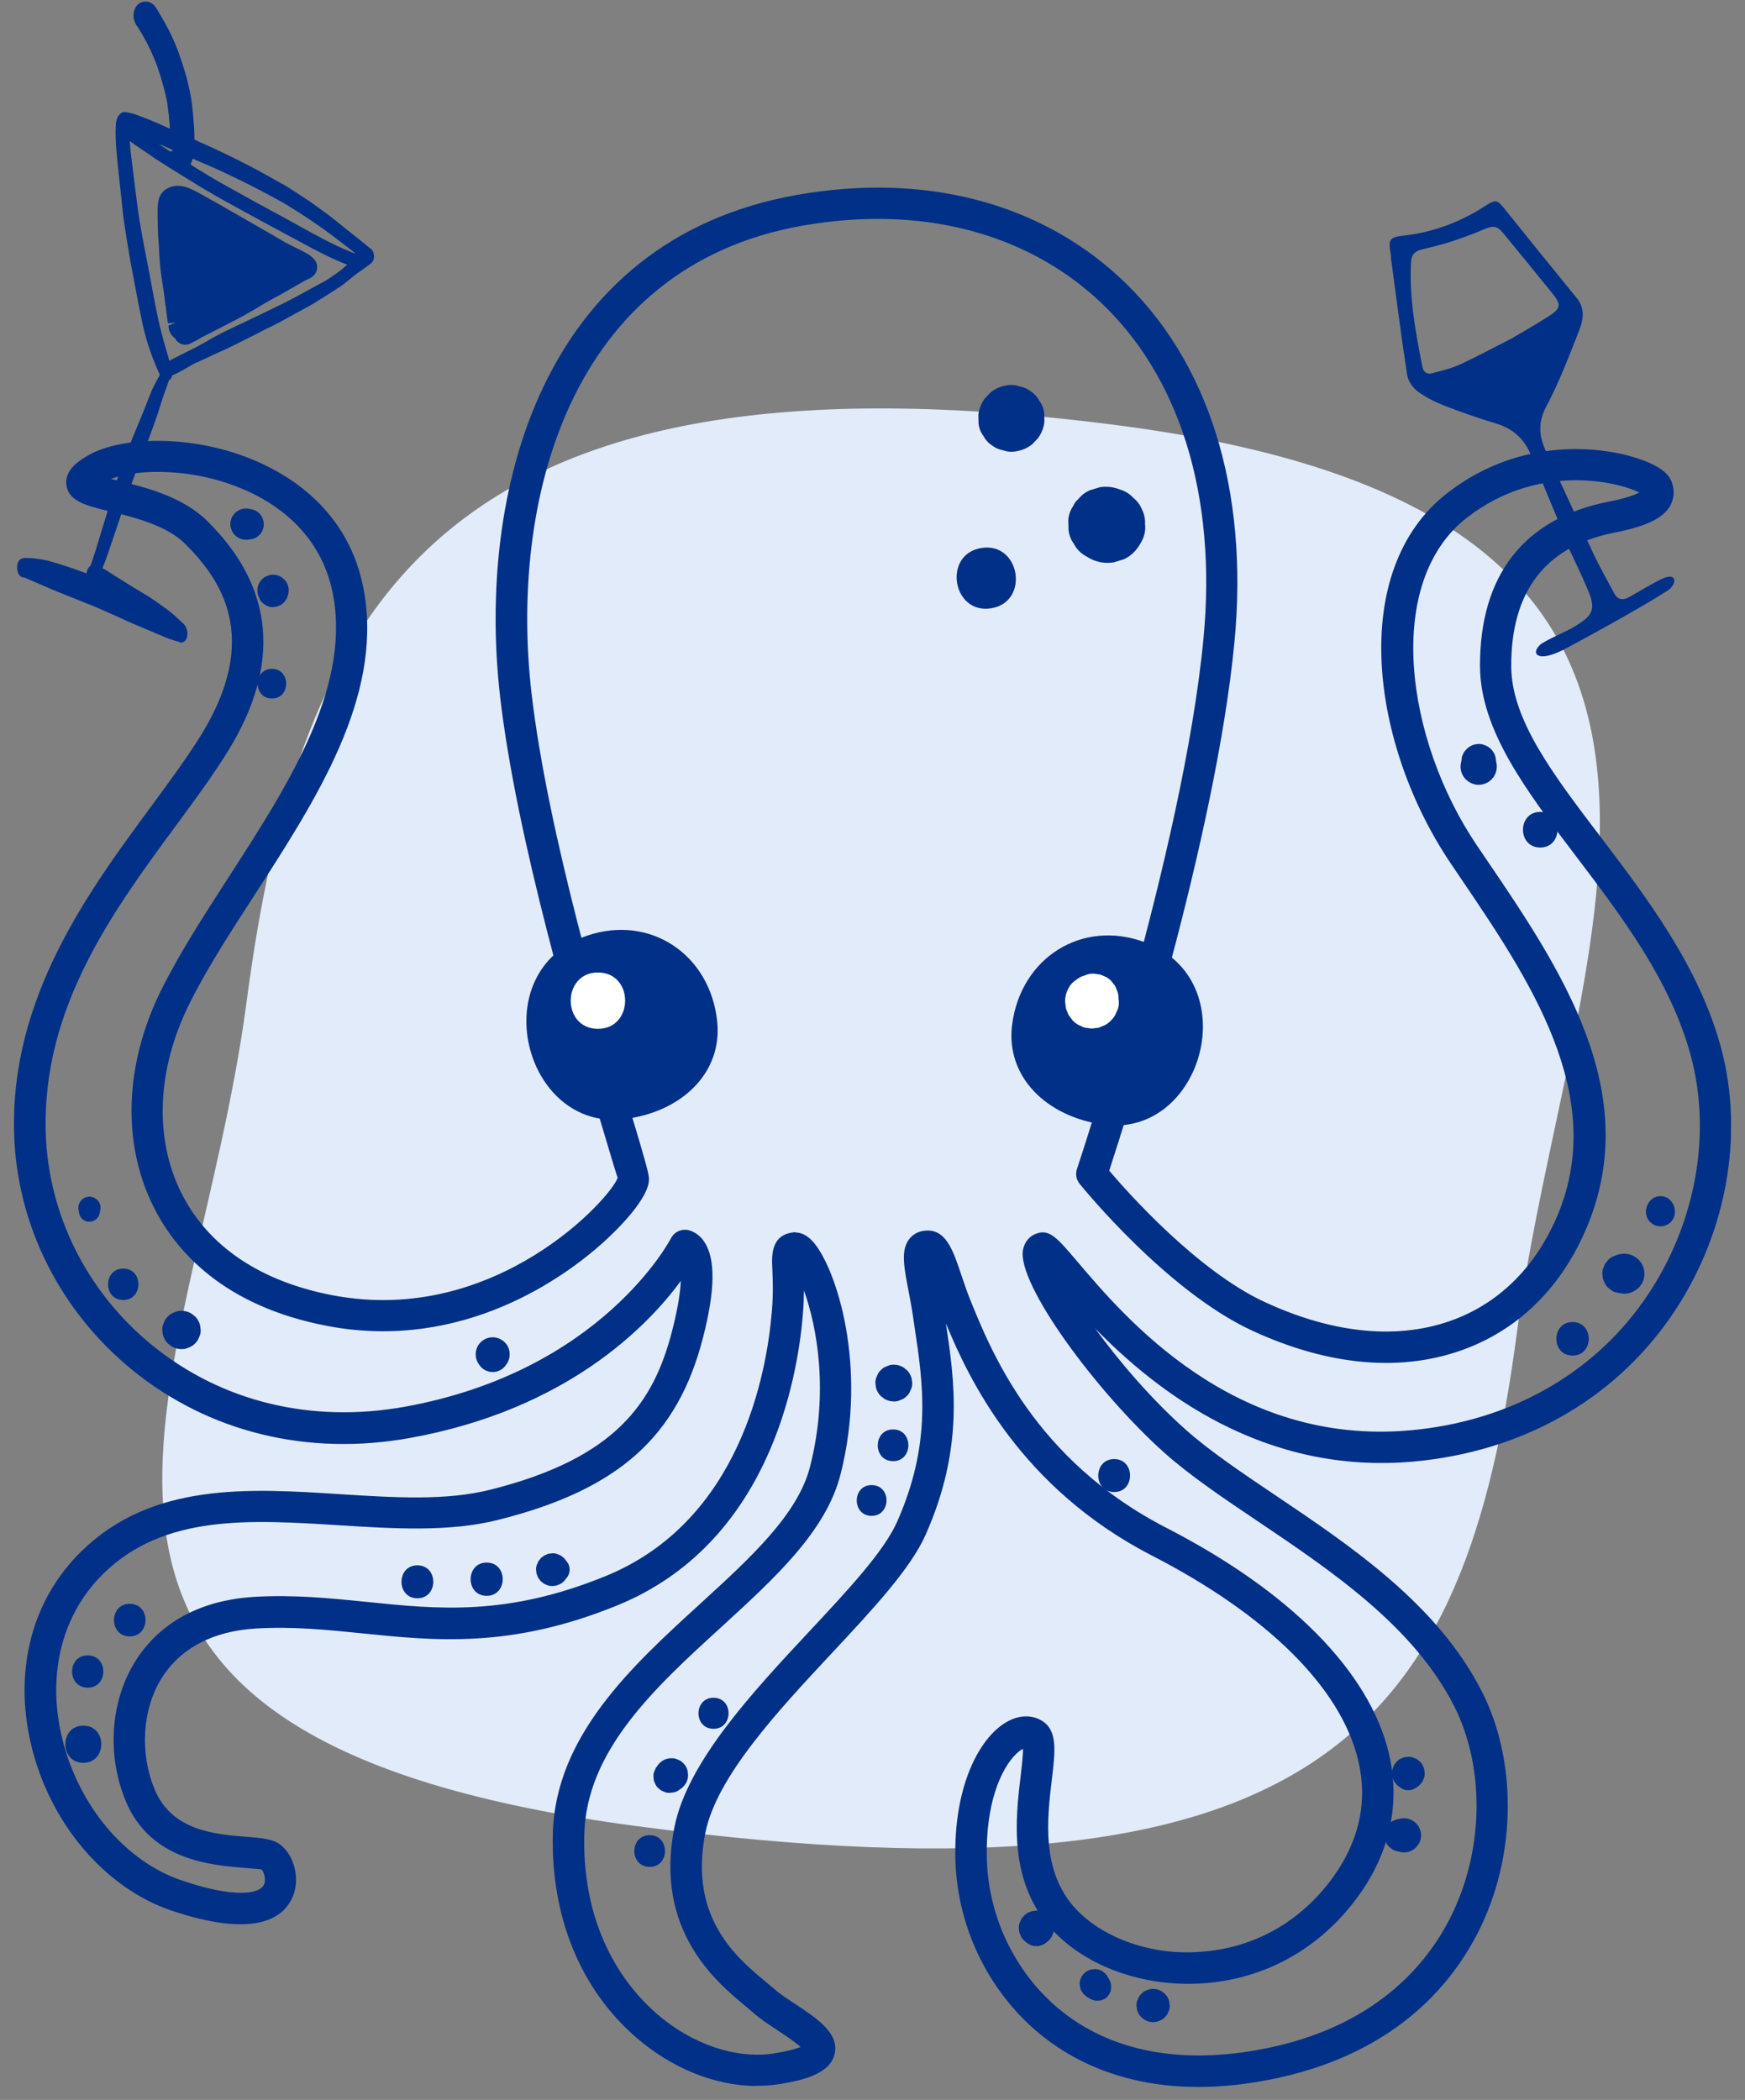 <?xml version="1.0" encoding="UTF-8"?> <svg xmlns="http://www.w3.org/2000/svg" width="507" height="610" viewBox="0 0 507 610" fill="none"><rect x="0" y="0" width="507" height="610" fill="#808080" stroke="none"/><path d="M185.241 530.499C-14.111 504.151 56.502 405.607 71.64 291.064C86.779 176.52 126.797 97.379 326.149 123.727C525.5 150.074 455.921 272.201 440.782 386.745C425.643 501.289 384.592 556.846 185.241 530.499Z" fill="#E2EBF9"></path><g clip-path="url(#clip0_1325_2140)"><path d="M90.492 74.519C89.639 73.844 88.619 73.305 87.294 72.651L85.528 71.771C84.673 71.345 83.762 70.891 82.99 70.493L81.749 69.758C80.977 69.305 80.178 68.824 79.406 68.399C79.351 68.343 79.296 68.314 79.24 68.286L66.75 61.123C65.758 60.529 64.71 59.934 63.663 59.339C63.635 59.311 63.58 59.283 63.525 59.255L59.636 57.101C58.396 56.366 56.879 55.544 55.36 54.86C54.67 54.547 54.09 54.346 53.508 54.201C53.481 54.201 53.149 54.114 53.093 54.113C52.567 53.996 52.012 53.99 51.319 53.982C50.902 53.977 50.513 54.084 50.123 54.162C49.289 54.319 48.702 54.701 48.255 54.974C45.907 56.418 45.849 59.109 45.804 60.579C45.786 62.189 45.766 63.937 45.852 66.13C45.889 67.74 45.982 69.379 46.13 70.99L46.178 71.656C46.198 72.295 46.247 72.906 46.268 73.461C46.337 74.711 46.406 75.988 46.53 77.294C46.679 78.822 46.911 80.379 47.144 81.88L47.272 82.797C47.506 84.215 47.739 85.689 47.889 87.161L48.068 88.496C48.068 88.496 48.144 89.079 48.172 89.107L48.501 91.858C48.526 92.108 48.551 92.386 48.578 92.442C48.628 92.942 48.706 93.387 48.811 93.915L51.089 93.692L48.942 94.583L49.044 95.334C49.223 96.723 49.908 97.452 50.54 98.042C50.677 98.155 50.815 98.295 50.952 98.38C51.034 98.547 51.115 98.715 51.224 98.883C51.552 99.331 52.461 99.924 52.987 100.041C53.236 100.099 53.486 100.129 53.735 100.132C54.207 100.138 54.68 100.06 55.07 99.898C55.182 99.844 55.489 99.68 55.6 99.626L56.94 98.948C57.527 98.621 58.141 98.323 58.532 98.05C58.616 97.996 58.755 97.942 58.867 97.86C59.677 97.425 60.487 97.018 61.296 96.611L66.293 94.059C67.772 93.326 69.224 92.538 70.62 91.777L71.402 91.342C72.798 90.581 74.195 89.736 75.732 88.81L76.263 88.483C77.409 87.802 78.582 87.15 79.754 86.525L80.369 86.199C81.737 85.465 83.134 84.648 84.447 83.886L87.547 82.118C88.106 81.791 88.693 81.437 89.585 81.058C90.394 80.735 90.898 80.269 91.292 79.857C92.331 78.731 92.463 76.901 91.507 75.613C91.205 75.249 90.849 74.829 90.436 74.546L90.492 74.519Z" fill="#003087"></path><path d="M107.584 72.189C107.117 71.796 106.677 71.43 106.21 71.036C104.367 69.572 102.524 68.08 100.682 66.616C98.592 64.955 96.53 63.239 94.355 61.66C93.282 60.871 92.209 60.081 91.135 59.32C90.034 58.53 88.904 57.796 87.775 57.062C86.646 56.3 85.516 55.565 84.359 54.83C83.23 54.096 82.044 53.444 80.858 52.792C78.404 51.405 75.95 50.017 73.467 48.712C68.915 46.329 64.278 44.056 59.585 41.95C58.563 41.494 57.514 41.038 56.492 40.554L56.459 38.611C56.397 36.724 56.224 34.835 56.052 32.918C55.854 30.779 55.601 28.667 55.153 26.552C54.758 24.661 54.308 22.769 53.746 20.903C53.131 18.925 52.514 16.976 51.815 15.053C51.114 13.213 50.33 11.373 49.463 9.587C48.622 7.857 47.67 6.181 46.717 4.561C46.472 4.141 46.227 3.722 46.009 3.331L45.546 2.605C45.437 2.409 45.027 1.822 44.891 1.654C44.342 1.092 43.736 0.725 42.989 0.522C41.411 0.143 39.764 1.04 39.163 2.643C38.877 3.306 38.729 4.137 38.804 4.887C38.877 5.803 39.2 6.695 39.773 7.534L40.292 8.289C41.354 10.05 42.389 11.782 43.283 13.652C44.205 15.549 45.016 17.473 45.716 19.369C47.14 23.52 48.072 26.971 48.619 30.058C48.928 32.199 49.153 34.338 49.323 36.505C49.32 36.81 49.344 37.115 49.368 37.393C49.065 37.251 48.761 37.109 48.457 36.994C47.297 36.481 46.138 35.913 44.978 35.428C43.735 34.915 42.492 34.429 41.249 33.943C40.199 33.542 39.121 33.142 38.014 32.851L37.848 32.849C37.35 32.677 36.879 32.617 36.352 32.555C35.271 32.459 34.484 33.366 34.085 34.25C33.573 35.41 33.641 36.687 33.6 37.907C33.603 37.575 33.607 37.269 33.611 36.936C33.449 41.375 34.037 45.794 34.459 50.211C34.707 52.823 35.066 55.435 35.313 58.075C35.56 60.742 35.863 63.409 36.277 66.05C36.743 69.025 37.208 72 37.73 74.975C38.172 77.589 38.725 80.204 39.194 82.818C39.691 85.515 40.188 88.213 40.767 90.911C41.031 92.108 41.212 93.303 41.504 94.5C41.794 95.807 42.14 97.115 42.514 98.424C43.234 100.958 44.122 103.438 45.121 105.863C45.418 106.56 45.688 107.257 46.013 107.927C46.148 108.234 46.312 108.541 46.447 108.876C46.106 109.51 45.766 110.117 45.426 110.751C45.029 111.496 44.632 112.213 44.291 112.986C43.977 113.732 43.663 114.45 43.377 115.196C42.577 117.268 41.776 119.34 40.92 121.384C40.093 123.373 39.238 125.361 38.438 127.378C36.724 131.688 35.093 136.026 33.655 140.422C33.31 141.445 33.021 142.497 32.704 143.547C32.414 144.571 32.07 145.594 31.78 146.645C31.463 147.696 31.173 148.775 30.856 149.826C30.51 150.96 30.165 152.066 29.819 153.2C29.213 155.247 28.607 157.266 27.973 159.312C27.454 160.999 26.852 162.685 26.278 164.371C26.11 164.48 25.942 164.645 25.802 164.81C25.436 165.25 25.178 165.968 25.144 166.523L25.143 166.579C24.701 166.407 24.286 166.264 23.844 166.092C21.772 165.319 19.699 164.602 17.569 163.939C15.606 163.334 13.615 162.701 11.564 162.428C10.4 162.276 9.237 162.096 8.044 162.083C7.655 162.078 7.239 162.073 6.878 162.125C6.572 162.177 6.266 162.257 6.014 162.42C5.566 162.776 5.397 162.968 5.169 163.521C4.969 163.99 4.878 164.683 4.956 165.183C5.057 166.017 5.297 166.936 6.012 167.443C6.287 167.668 6.592 167.755 6.925 167.759C6.98 167.76 7.063 167.761 7.119 167.761C7.451 167.876 7.754 168.074 8.085 168.188L9.383 168.758C10.405 169.186 11.399 169.641 12.421 170.069C14.354 170.896 16.26 171.723 18.221 172.494C20.238 173.266 22.254 174.122 24.271 174.922C25.294 175.322 26.343 175.722 27.365 176.15C28.332 176.55 29.271 176.977 30.21 177.376C32.226 178.259 34.241 179.17 36.256 180.109C38.272 181.048 40.316 181.876 42.36 182.731C44.321 183.559 46.281 184.413 48.242 185.213C49.071 185.555 49.901 185.842 50.758 186.102C51.09 186.216 51.422 186.303 51.754 186.363C52.085 186.561 52.444 186.731 52.833 186.625C53.028 186.627 53.223 186.546 53.418 186.437C53.782 186.192 54.063 185.834 54.207 185.419C54.434 185.006 54.47 184.201 54.447 183.785C54.451 183.479 54.371 183.201 54.291 182.923C54.158 182.422 53.941 181.947 53.612 181.555C53.339 181.191 52.954 180.882 52.625 180.545C51.938 179.899 51.252 179.28 50.565 178.662C49.191 177.453 47.704 176.409 46.218 175.366C45.419 174.802 44.649 174.238 43.822 173.701C42.996 173.164 42.114 172.655 41.287 172.146C40.488 171.637 39.66 171.184 38.834 170.675C37.979 170.166 37.153 169.629 36.326 169.12C34.672 168.102 33.019 167.057 31.394 165.984C30.871 165.645 30.319 165.333 29.767 165.077C29.996 164.497 30.224 163.889 30.453 163.309C31.025 161.817 31.542 160.268 32.059 158.748C33.466 154.574 34.929 150.4 36.254 146.196C36.944 144.012 37.746 141.856 38.52 139.701C39.294 137.545 40.095 135.389 40.952 133.262C42.581 129.118 44.21 124.946 45.645 120.744C46.335 118.671 46.914 116.568 47.659 114.523C48.032 113.473 48.432 112.395 48.805 111.345C48.891 111.068 48.978 110.791 49.064 110.515C49.456 110.27 49.765 109.885 49.937 109.443C49.994 109.304 50.023 109.166 50.08 109.028C50.415 108.893 50.749 108.758 51.084 108.595C52.396 107.944 53.681 107.209 54.938 106.474C55.469 106.175 55.972 105.876 56.502 105.576C57.646 105.062 58.789 104.576 59.933 104.034C61.133 103.465 62.305 102.895 63.504 102.381C64.731 101.84 65.931 101.271 67.131 100.702C68.303 100.16 69.448 99.507 70.62 98.938C71.82 98.369 72.992 97.772 74.192 97.175C75.308 96.632 76.37 96.006 77.487 95.464C78.63 94.922 79.774 94.38 80.891 93.782C81.98 93.212 83.07 92.586 84.159 91.987C86.393 90.764 88.626 89.596 90.833 88.317C91.895 87.691 92.929 87.036 93.963 86.382C95.025 85.728 96.088 85.046 97.15 84.365C98.129 83.71 99.162 83.083 100.087 82.344C101.067 81.579 101.992 80.757 102.972 80.018C104.427 78.897 105.965 77.916 107.421 76.794C107.869 76.439 108.289 76.083 108.49 75.502C108.92 74.286 108.602 72.95 107.613 72.106L107.584 72.189ZM62.144 48.75C66.893 50.885 71.557 53.186 76.164 55.57C77.653 56.392 79.171 57.186 80.66 58.008C81.653 58.546 82.618 59.112 83.582 59.678C85.87 61.092 88.157 62.533 90.36 64.029C92.508 65.469 94.628 66.964 96.691 68.541C98.755 70.119 100.874 71.669 102.909 73.33C103.046 73.442 103.184 73.555 103.294 73.639C103.211 73.638 103.1 73.609 103.017 73.581C102.409 73.379 101.829 73.151 101.249 72.894C100.006 72.381 98.79 71.867 97.576 71.271C95.175 70.106 92.83 68.858 90.486 67.61C86.818 65.57 83.123 63.503 79.399 61.518L79.592 61.631C77.827 60.639 76.061 59.704 74.269 58.74C74.379 58.796 74.517 58.881 74.627 58.938C72.504 57.776 70.38 56.559 68.257 55.397C66.381 54.376 64.534 53.328 62.714 52.281C60.867 51.205 59.048 50.075 57.229 48.972C56.596 48.576 55.989 48.18 55.356 47.785C55.498 47.509 55.64 47.177 55.755 46.818C55.841 46.569 55.9 46.32 55.985 46.099C58.029 46.983 60.073 47.838 62.116 48.75L62.144 48.75ZM49.523 43.278L49.523 43.334L49.8 43.392L49.883 43.393C49.964 43.588 50.073 43.756 50.21 43.897L49.405 43.971C48.303 43.264 47.228 42.558 46.154 41.852C46.624 42.052 47.121 42.224 47.591 42.424C48.254 42.709 48.889 42.993 49.551 43.278L49.523 43.278ZM99.917 77.764C98.236 79.132 96.446 80.361 94.629 81.533C94.238 81.723 93.875 81.913 93.484 82.131C91.306 83.299 89.156 84.524 86.978 85.692C84.66 86.915 82.371 88.165 79.999 89.248C78.799 89.817 77.627 90.442 76.427 90.984C75.339 91.499 74.251 92.041 73.162 92.556C70.763 93.695 68.336 94.832 65.936 95.999C64.736 96.568 63.564 97.165 62.391 97.817C61.301 98.416 60.212 99.069 59.122 99.695C57.028 100.865 54.823 101.922 52.674 103.008C51.586 103.55 50.525 104.121 49.436 104.664C49.352 104.718 49.241 104.745 49.157 104.799L49.158 104.716C48.947 103.77 48.652 102.851 48.385 101.932C47.689 99.648 47.078 97.31 46.493 95C45.856 92.495 45.44 89.965 44.914 87.462C44.624 86.126 44.417 84.792 44.155 83.457C43.892 82.15 43.657 80.815 43.423 79.48C42.926 76.838 42.373 74.195 41.876 71.553C41.404 69.078 40.961 66.575 40.545 64.101C40.209 61.96 39.928 59.82 39.647 57.652C39.368 55.346 39.033 53.066 38.782 50.76C38.655 49.704 38.528 48.648 38.402 47.592C38.275 46.536 38.121 45.452 37.994 44.396C37.868 43.284 37.797 42.146 37.7 41.007C38.25 41.402 38.828 41.797 39.407 42.192C40.315 42.813 41.252 43.434 42.161 44.055C43.124 44.732 44.115 45.409 45.107 46.086C46.043 46.708 46.98 47.273 47.917 47.867C48.826 48.46 49.708 49.025 50.645 49.59C52.657 50.807 54.613 52.078 56.625 53.294C60.538 55.697 64.509 57.963 68.564 60.146C71.101 61.562 73.665 62.979 76.231 64.34C77.83 65.219 79.43 66.097 81.058 66.948C82.602 67.798 84.174 68.649 85.747 69.471C88.946 71.228 92.146 72.93 95.43 74.521C97.058 75.317 98.743 76.03 100.4 76.715C100.566 76.772 100.732 76.829 100.898 76.914C100.562 77.188 100.198 77.462 99.834 77.763L99.917 77.764Z" fill="#003087"></path><path d="M219.513 605.959C207.637 605.824 195.068 600.769 184.736 591.771C168.632 577.768 160.074 556.802 160.624 532.803C161.252 504.392 183.603 483.972 203.344 465.963C217.983 452.587 231.808 439.978 235.352 426.06C240.87 404.449 237.396 385.371 233.575 374.866C233.553 376.836 233.499 379.111 233.275 381.689C231.694 401.181 223.191 448.511 179.251 466.383C148.499 478.91 126.49 476.634 105.285 474.478C94.862 473.416 85.022 472.416 74.191 473.07C61.777 473.844 52.368 478.844 46.97 487.469C41.345 496.479 40.535 509.125 44.883 519.692C49.851 531.821 62.383 532.823 71.533 533.566C75.858 533.892 78.991 534.15 81.194 535.674C85.27 538.467 87.627 545.904 84.731 551.671C81.805 557.577 73.336 562.892 49.892 555.021C30.236 548.387 14.164 529.25 8.903 506.24C4.012 484.843 9.377 464.59 23.633 450.654C44.12 430.601 72.018 432.306 99.084 434.057C114.78 435.04 129.616 435.986 142.558 432.719C178.85 423.586 189.938 407.588 195.341 386.364C197.026 379.778 197.66 375.234 197.807 372.1C188.28 385.063 164.829 409.495 119.084 417.716C89.385 423.068 60.714 416.054 38.468 397.984C17.378 380.816 4.842 355.725 4.09 329.158C3.011 289.794 25.589 259.135 43.741 234.504C49.153 227.128 54.283 220.193 58.354 213.635C75.995 185.14 64.143 168.188 53.687 157.884C48.281 152.55 38.843 150.25 31.953 148.562C25.006 146.874 19.997 145.651 19.301 140.953C18.632 136.367 23.353 133.618 25.616 132.283C35.366 126.594 57.547 125.931 76.4 134.831C87.911 140.263 102.411 151.223 105.888 172.52C110.843 202.881 92.029 232.028 73.809 260.211C66.634 271.286 59.882 281.754 54.911 291.827C45.566 310.731 44.757 330.647 52.68 346.528C60.413 362.018 75.698 372.321 96.882 376.308C144.126 385.171 177.714 347.783 179.471 342.086C179.226 341.667 177.061 334.4 174.762 326.686C166.77 299.871 150.143 244.04 145.315 202.468C138.494 143.391 156.954 69.754 231.588 56.616C268.294 50.123 301.61 58.689 325.31 80.605C351.07 104.431 362.936 142.058 358.656 186.578C353.208 243.407 327.193 325.006 322.276 340.075C327.945 346.744 348.004 369.201 367.383 378.191C387.701 387.608 406.858 389.352 422.885 383.152C436.153 378.002 446.429 367.573 452.562 352.962C467.167 318.078 444.24 284.321 424.015 254.536L421.531 250.845C398.332 216.557 391.391 165.638 420.675 143.103C442.793 126.066 466.302 130.579 472.998 132.32C477.868 133.624 484.002 135.942 485.543 139.595C486.867 142.746 486.145 145.208 485.35 146.753C483.365 150.476 478.482 152.863 469.053 154.726C449.055 158.662 438.999 171.729 439.083 193.571C439.129 209.057 451.16 224.845 465.05 243.125C478.448 260.733 493.623 280.72 499.989 304.187C506.993 330.048 501.498 359.402 485.332 382.668C468.545 406.816 442.095 421.695 410.759 424.558C367.116 428.502 336.116 404.255 318.148 385.846C325.088 395.388 334.454 406.373 344.51 415.312C351.488 421.525 360.769 427.763 370.574 434.369C392.717 449.273 417.834 466.154 430.644 491.554C440.631 511.344 440.551 537.956 430.4 559.348C422.893 575.22 406.619 595.765 371.814 603.501C337.455 611.103 315.669 601.419 303.455 591.9C287.858 579.762 278.197 560.559 277.593 540.488C276.948 519.056 284.492 504.878 292.314 500.305C295.89 498.181 299.638 498.029 302.643 499.812C307.329 502.612 306.595 508.598 305.613 516.885C304.264 528.137 302.395 543.601 312.567 554.512C320.463 562.982 334.558 568.083 348.585 566.993C364.193 566.005 377.934 558.308 387.323 545.288C394.993 534.608 397.454 523.174 394.593 511.264C389.531 490.226 368.264 469.143 334.659 451.86C296.474 432.194 281.568 400.776 274.816 384.409C277.398 401.395 280.121 420.658 268.928 445.84C264.514 455.78 253.473 467.588 241.786 480.11C225.997 497.025 208.074 516.22 204.89 532.612C200.116 557.09 214.054 568.683 222.384 575.604L225.023 577.827C226.534 579.176 228.71 580.588 230.914 582.056C237.524 586.433 243.777 590.556 242.515 596.563C241.285 602.266 233.742 604.234 226.513 605.401C224.233 605.763 221.9 605.931 219.57 605.905L219.513 605.959ZM231.13 358.02C232.989 358.042 234.727 358.977 236.343 360.855C242.89 368.367 252.253 396.752 244.207 428.297C239.995 444.845 225.188 458.358 209.512 472.694C190.247 490.291 170.308 508.491 169.752 533.018C169.093 561.705 182.618 577.844 190.752 584.93C201.112 593.928 214.051 598.238 225.005 596.475C229.092 595.8 231.376 595.133 232.602 594.619C230.982 593.13 227.897 591.097 225.859 589.741C223.242 588.019 220.68 586.325 218.922 584.723L216.531 582.698C207.954 575.551 190.111 560.751 195.918 530.928C199.63 511.961 218.481 491.75 235.113 473.928C246.266 462.011 256.773 450.725 260.589 442.193C270.841 419.165 268.207 401.901 265.677 385.194L265.291 382.553C264.905 379.856 264.407 377.298 263.962 374.961C262.626 367.981 261.735 363.364 264.019 360.143C265.007 358.739 266.516 357.812 268.267 357.555C274.967 356.521 276.996 363.537 279.466 370.836C280.192 372.954 280.943 375.238 281.834 377.413C287.961 392.579 300.645 424.138 338.858 443.804C374.863 462.308 397.827 485.547 403.497 509.201C406.94 523.615 403.919 537.956 394.727 550.673C383.73 565.95 367.559 575.007 349.175 576.158C332.29 577.215 315.734 571.31 305.891 560.763C292.84 546.739 295.078 528.143 296.55 515.838C296.857 513.261 297.256 509.907 297.222 507.992C296.747 508.236 296.104 508.673 295.29 509.441C290.829 513.719 286.244 524.074 286.726 540.203C287.25 557.582 295.581 574.216 309.06 584.693C324.382 596.606 345.379 599.981 369.862 594.598C401.078 587.655 415.549 569.475 422.175 555.425C431.16 536.49 431.288 513.013 422.522 495.652C410.77 472.402 386.699 456.226 365.492 441.943C355.412 435.168 345.911 428.76 338.465 422.154C318.849 404.697 295.317 372.904 297.233 363.018C297.675 360.775 299.082 359.071 301.116 358.345C304.934 356.973 307.097 359.523 312.875 366.304C326.568 382.445 358.247 420.214 409.946 415.474C438.533 412.829 462.636 399.339 477.87 377.449C492.513 356.358 497.505 329.857 491.22 306.557C485.307 284.816 471.335 266.424 457.828 248.621C443.555 229.837 430.075 212.117 430.008 193.578C429.893 167.102 442.82 150.543 467.351 145.743C472.497 144.719 475.061 143.722 476.317 143.07C469.915 139.889 446.972 134.355 426.31 150.299C402.065 169.006 408.205 214.727 429.166 245.686L431.677 249.378C453.213 281.065 477.586 317.003 461.07 356.445C453.967 373.403 441.951 385.561 426.286 391.627C407.888 398.772 386.235 396.944 363.626 386.446C338.947 374.954 314.725 345.151 313.685 343.89C312.7 342.686 312.413 341.045 312.902 339.58C313.217 338.668 343.758 247.129 349.647 185.671C353.644 144.062 342.802 109.11 319.185 87.251C297.599 67.302 266.993 59.6 233.207 65.543C164.857 77.559 148.064 146.22 154.43 201.351C159.156 242.144 175.622 297.446 183.535 324.011C187.144 336.068 188.372 340.356 188.546 342.134C189.005 348.078 178.373 358.114 175.121 361.047C164.27 370.775 134.688 392.64 95.255 385.198C64.821 379.468 50.881 363.186 44.586 350.515C35.388 332.067 36.176 309.153 46.799 287.683C52.026 277.142 58.919 266.452 66.207 255.157C83.495 228.407 101.348 200.775 96.964 173.89C94.109 156.485 82.14 147.468 72.589 142.975C57.214 135.723 40.115 136.084 32.254 139.13C32.918 139.304 33.583 139.451 34.191 139.596C42.106 141.518 52.927 144.194 60.172 151.298C79.74 170.586 81.759 193.143 66.154 218.33C61.913 225.192 56.671 232.292 51.146 239.806C32.909 264.547 12.276 292.591 13.28 328.818C13.951 352.748 25.239 375.355 44.294 390.835C64.45 407.216 90.437 413.506 117.55 408.652C174.808 398.341 194.724 360.104 194.923 359.746C195.803 357.98 197.729 356.975 199.696 357.274C200.361 357.393 202.797 357.948 204.652 360.772C207.926 365.721 207.794 374.822 204.252 388.575C196.848 417.407 179.634 432.725 144.817 441.487C130.54 445.099 114.289 444.054 98.565 443.07C72.359 441.44 47.705 439.883 30.081 457.083C18.154 468.742 13.686 485.897 17.863 504.122C22.437 524.127 36.208 540.685 52.906 546.286C67.889 551.369 75.035 550.201 76.561 547.721C77.523 546.15 76.608 543.642 76.004 543.052C75.644 542.965 72.872 542.739 70.875 542.578C61.338 541.803 43.62 540.408 36.491 523.093C30.982 509.71 32.074 494.182 39.31 482.58C44.201 474.727 54.162 465.127 73.713 463.879C85.293 463.178 95.993 464.271 106.277 465.303C127.399 467.486 147.274 469.516 175.907 457.853C215.163 441.871 222.814 398.693 224.266 380.837C224.716 375.431 224.51 371.599 224.403 368.795C224.199 364.796 223.907 358.743 230.52 357.986C230.742 357.988 230.992 357.936 231.214 357.938L231.13 358.02Z" fill="#003087"></path><path d="M170.559 271.8C140.443 282.086 152.181 328.51 181.276 325.094C197.894 323.118 209.928 311.794 208.379 296.735C206.326 277.119 188.752 265.596 170.587 271.8L170.559 271.8Z" fill="#003087"></path><path d="M332.436 273.643C362.311 284.611 349.52 330.755 320.51 326.679C303.942 324.326 292.168 312.731 294.06 297.711C296.558 278.147 314.39 267.027 332.408 273.642L332.436 273.643Z" fill="#003087"></path><path d="M173.637 298.866C184.154 298.985 184.367 282.614 173.823 282.494C163.279 282.374 163.093 298.746 173.637 298.866Z" fill="white"></path><path d="M312.605 284.851L312.185 285.235C314.606 284.624 317.027 284.013 319.449 283.403L319.393 283.402C318.01 282.998 316.623 282.982 315.259 283.355C314.229 283.593 313.364 284.027 312.579 284.712C311.712 285.257 311.038 285.971 310.556 286.881C309.849 288.094 309.473 289.395 309.457 290.81L309.456 290.921L309.71 292.977L310.466 294.845C310.876 295.377 311.258 295.909 311.669 296.441C312.354 297.198 313.18 297.734 314.148 298.078C314.754 298.446 315.39 298.62 316.112 298.628C316.803 298.83 317.497 298.838 318.165 298.651C318.859 298.659 319.527 298.5 320.141 298.147C321.116 297.852 321.955 297.307 322.657 296.566L322.741 296.483C323.498 295.798 324.063 294.944 324.379 294.004C324.889 293.094 325.122 292.07 325.079 291.015L324.825 288.931C324.479 287.595 323.826 286.45 322.866 285.467L322.784 285.383C323.395 287.804 324.005 290.226 324.616 292.647L324.706 292.065L324.978 290.154C325.017 289.155 324.833 288.209 324.371 287.344C324.212 286.731 323.912 286.201 323.446 285.724C322.955 284.941 322.269 284.295 321.442 283.842L319.729 283.101L317.818 282.829C316.819 282.79 315.873 282.973 315.008 283.435C314.116 283.731 313.334 284.221 312.66 284.907L312.605 284.851Z" fill="white"></path><path d="M311.733 147.164C312.077 146.28 312.612 145.537 313.369 144.907C314.27 143.779 315.389 142.959 316.727 142.392C317.674 142.097 318.593 141.83 319.54 141.536C321.486 141.225 323.371 141.441 325.222 142.128C325.416 142.213 325.581 142.298 325.803 142.329C327.185 142.816 328.342 143.579 329.274 144.616C330.401 145.517 331.249 146.636 331.789 147.975C332.467 149.342 332.756 150.761 332.683 152.259C332.861 153.704 332.651 155.117 332.052 156.497C330.941 159.038 329.027 161.431 326.378 162.511C325.431 162.805 324.513 163.072 323.566 163.367C321.619 163.677 319.707 163.461 317.856 162.774C316.806 162.374 315.814 161.752 314.849 161.158C313.637 160.34 312.705 159.302 312.054 158.046C311.179 156.871 310.639 155.532 310.462 154.032C310.445 153.06 310.401 152.088 310.384 151.089C310.484 149.62 310.944 148.293 311.734 147.108L311.733 147.164Z" fill="#003087"></path><path d="M285.712 126.61C284.919 125.574 284.461 124.376 284.31 123.07C284.292 122.209 284.274 121.349 284.256 120.488C284.441 118.797 285.042 117.278 286.029 115.874C286.591 115.27 287.153 114.666 287.714 114.061C289.059 112.967 290.593 112.263 292.317 111.977C293.625 111.714 294.9 111.784 296.116 112.214C297.363 112.423 298.495 112.907 299.513 113.696C300.587 114.402 301.409 115.327 301.979 116.444C302.772 117.48 303.231 118.678 303.382 119.984C303.4 120.845 303.418 121.705 303.436 122.566C303.25 124.256 302.65 125.776 301.663 127.18C301.101 127.784 300.539 128.388 299.977 128.992C298.633 130.087 297.099 130.791 295.375 131.077C294.067 131.34 292.792 131.27 291.575 130.839C290.329 130.631 289.197 130.146 288.179 129.358C287.105 128.652 286.283 127.727 285.712 126.61Z" fill="#003087"></path><path d="M285.149 159.183C296.436 157.369 299.262 174.912 287.947 176.698C276.659 178.513 273.833 160.969 285.149 159.183Z" fill="#003087"></path><path d="M72.654 156.684L73.321 156.58C74.072 156.367 74.742 156.014 75.304 155.465C75.865 154.917 76.261 154.283 76.464 153.508C76.692 152.9 76.706 151.763 76.49 151.15C76.277 150.398 75.924 149.728 75.375 149.167C74.827 148.606 74.193 148.21 73.418 148.007L72.754 147.888C71.951 147.657 71.147 147.648 70.34 147.861C69.56 148.074 68.89 148.455 68.301 149.003L67.569 149.911C67.145 150.627 66.942 151.374 66.933 152.207C66.925 152.845 67.03 153.429 67.301 153.959C67.489 154.516 67.789 155.019 68.228 155.44C68.804 156.002 69.466 156.398 70.24 156.629C71.042 156.86 71.847 156.869 72.654 156.656L72.654 156.684Z" fill="#003087"></path><path d="M74.913 172.64C74.967 172.779 74.993 172.918 75.047 173.057L75.479 174.117C75.75 174.647 76.134 175.04 76.602 175.378C76.877 175.659 77.207 175.857 77.567 175.972C78.091 176.255 78.644 176.4 79.255 176.38L80.422 176.226L81.481 175.795C82.012 175.523 82.405 175.139 82.743 174.671C83.136 174.259 83.419 173.763 83.565 173.182C83.622 173.044 83.651 172.905 83.708 172.767C84.169 171.274 83.746 169.41 82.593 168.315L81.686 167.583C80.969 167.159 80.222 166.956 79.39 166.946C78.752 166.939 78.168 167.043 77.638 167.315C77.08 167.503 76.577 167.802 76.156 168.242C75.006 169.366 74.486 171.109 74.94 172.668L74.913 172.64Z" fill="#003087"></path><path d="M78.956 202.906C84.478 202.969 84.576 194.368 79.054 194.305C73.533 194.242 73.435 202.843 78.956 202.906Z" fill="#003087"></path><path d="M22.869 351.657L23.024 352.63L23.321 353.355C23.511 353.718 23.758 353.998 24.088 354.224C24.28 354.42 24.5 354.562 24.75 354.62C25.108 354.818 25.495 354.906 25.912 354.883C26.467 354.889 26.968 354.729 27.471 354.484C27.833 354.294 28.114 354.048 28.34 353.717C28.62 353.415 28.791 353.084 28.906 352.697L29.084 351.728C29.257 351.147 29.263 350.592 29.103 350.008C28.943 349.451 28.671 348.976 28.287 348.583C27.655 347.993 26.883 347.624 26.022 347.614C25.19 347.604 24.326 347.955 23.736 348.531C23.343 348.943 23.061 349.412 22.888 349.937C22.715 350.518 22.709 351.073 22.869 351.657Z" fill="#003087"></path><path d="M35.758 377.639C41.612 377.705 41.744 368.577 35.862 368.51C29.98 368.443 29.876 377.572 35.758 377.639Z" fill="#003087"></path><path d="M52.665 391.9C53.442 391.937 54.137 391.778 54.807 391.453C55.503 391.239 56.09 390.857 56.624 390.308C57.185 389.815 57.552 389.209 57.81 388.518C58.178 387.856 58.325 387.136 58.306 386.386L58.128 384.914C57.862 383.967 57.399 383.129 56.714 382.428L55.586 381.555C54.731 381.045 53.791 380.785 52.792 380.773C52.015 380.737 51.319 380.895 50.65 381.221C49.953 381.435 49.366 381.817 48.833 382.366C48.272 382.859 47.904 383.465 47.647 384.156C47.279 384.818 47.132 385.538 47.151 386.287L47.328 387.76C47.595 388.707 48.057 389.545 48.743 390.246L49.871 391.119C50.726 391.629 51.666 391.889 52.665 391.9Z" fill="#003087"></path><path d="M138.844 395.85C138.844 395.85 138.98 396.073 139.062 396.185C139.471 396.884 140.019 397.473 140.735 397.897C141.452 398.321 142.254 398.552 143.087 398.562C143.947 398.572 144.726 398.359 145.452 397.951C146.151 397.542 146.74 396.994 147.164 396.277C147.249 396.167 147.333 396.057 147.39 395.947C147.843 395.175 148.074 394.345 148.084 393.457C148.094 392.569 147.882 391.735 147.447 390.953C146.576 389.444 144.949 388.482 143.201 388.462C141.453 388.443 139.806 389.367 138.901 390.855C138.448 391.627 138.217 392.457 138.207 393.345C138.196 394.233 138.409 395.068 138.844 395.85Z" fill="#003087"></path><path d="M24.154 512.074C31.091 512.153 31.241 501.36 24.277 501.281C17.313 501.202 17.19 511.995 24.154 512.074Z" fill="#003087"></path><path d="M25.432 490.247C31.48 490.316 31.587 480.938 25.538 480.869C19.49 480.8 19.383 490.178 25.432 490.247Z" fill="#003087"></path><path d="M37.643 475.345C43.747 475.415 43.855 465.954 37.751 465.884C31.647 465.815 31.539 475.276 37.643 475.345Z" fill="#003087"></path><path d="M121.216 464.28C127.375 464.35 127.484 454.778 121.325 454.708C115.165 454.638 115.056 464.21 121.216 464.28Z" fill="#003087"></path><path d="M141.344 463.565C147.56 463.636 147.669 453.98 141.454 453.909C135.239 453.839 135.129 463.494 141.344 463.565Z" fill="#003087"></path><path d="M163.843 459.325C164.209 458.885 164.602 458.446 164.913 457.978C165.674 456.904 165.695 455.101 164.958 454.01C164.63 453.535 164.275 453.087 163.919 452.639L162.956 451.878L161.824 451.394C161.188 451.192 160.578 451.158 159.938 451.289C159.522 451.284 159.105 451.391 158.742 451.608C158.352 451.715 157.989 451.905 157.68 452.207C157.317 452.425 157.036 452.699 156.81 453.057C156.502 453.359 156.304 453.69 156.188 454.105C155.876 454.656 155.731 455.265 155.751 455.931L155.903 457.182L156.362 458.324L157.1 459.304L158.063 460.064L159.195 460.549C159.831 460.75 160.441 460.785 161.081 460.654C161.497 460.658 161.914 460.552 162.277 460.334C162.862 460.147 163.366 459.819 163.815 459.38L163.843 459.325Z" fill="#003087"></path><path d="M259.63 407.103C260.379 407.139 261.047 406.98 261.689 406.654C262.357 406.44 262.944 406.086 263.421 405.564C263.954 405.098 264.321 404.52 264.551 403.856C264.891 403.222 265.065 402.53 265.046 401.808L264.868 400.391C264.628 399.473 264.166 398.69 263.507 398.017L262.435 397.172C261.608 396.691 260.695 396.431 259.751 396.42C259.003 396.384 258.335 396.543 257.693 396.869C257.024 397.083 256.438 397.437 255.96 397.959C255.427 398.425 255.06 399.003 254.831 399.667C254.49 400.301 254.316 400.993 254.336 401.714L254.514 403.132C254.753 404.05 255.216 404.832 255.874 405.506L256.947 406.35C257.774 406.832 258.687 407.092 259.63 407.103Z" fill="#003087"></path><path d="M259.43 424.445C265.339 424.512 265.472 415.301 259.534 415.233C253.597 415.166 253.492 424.377 259.43 424.445Z" fill="#003087"></path><path d="M253.197 440.333C258.941 440.398 259.07 431.464 253.299 431.399C247.528 431.333 247.426 440.267 253.197 440.333Z" fill="#003087"></path><path d="M207.262 502.195C213.06 502.261 213.191 493.244 207.364 493.178C201.537 493.111 201.435 502.129 207.262 502.195Z" fill="#003087"></path><path d="M190.876 513.136C190.763 513.301 190.595 513.466 190.509 513.632L190.025 514.764C189.823 515.4 189.788 516.037 189.92 516.649C189.915 517.066 190.022 517.483 190.24 517.846C190.427 518.431 190.754 518.962 191.193 519.383L192.156 520.144L193.288 520.628C193.924 520.83 194.562 520.865 195.174 520.733C195.812 520.712 196.397 520.525 196.956 520.198C197.151 520.117 197.291 519.98 197.459 519.843C198.186 519.407 198.775 518.831 199.227 518.115C199.68 517.371 199.911 516.541 199.921 515.653L199.77 514.347C199.557 513.512 199.149 512.786 198.545 512.197C198.107 511.72 197.583 511.381 197.003 511.18C196.424 510.868 195.815 510.723 195.121 510.743C194.233 510.732 193.426 510.945 192.644 511.38C191.918 511.816 191.328 512.392 190.876 513.108L190.876 513.136Z" fill="#003087"></path><path d="M188.711 542.307C194.621 542.374 194.753 533.163 188.816 533.096C182.878 533.028 182.773 542.24 188.711 542.307Z" fill="#003087"></path><path d="M297.479 563.635C297.479 563.635 297.699 563.832 297.809 563.917C298.551 564.536 298.936 564.873 299.876 565.133C300.291 565.249 299.652 565.297 301.067 565.313C302.482 565.33 301.817 565.266 302.262 565.161C303.208 564.922 303.601 564.593 304.357 563.991C304.469 563.909 304.581 563.799 304.693 563.717L305.509 562.7L306.022 561.485C306.252 560.822 306.288 560.128 306.129 559.46C306.134 558.989 306.028 558.571 305.783 558.18C305.677 557.735 305.459 557.372 305.129 557.063C304.912 556.672 304.61 556.363 304.224 556.137C303.922 555.828 303.536 555.601 303.122 555.458C302.515 555.146 301.879 554.972 301.157 554.992L299.795 555.17L298.569 555.656L297.533 556.449L296.717 557.466L296.203 558.682C295.974 559.345 295.938 560.038 296.097 560.706C296.092 561.178 296.198 561.595 296.443 561.986C296.63 562.627 296.985 563.158 297.479 563.635Z" fill="#003087"></path><path d="M315.799 580.079C316.764 580.673 317.783 581.295 318.978 581.17C319.505 581.176 320.006 581.099 320.452 580.854C320.926 580.693 321.345 580.448 321.682 580.091L322.274 579.321C322.613 578.742 322.815 578.106 322.823 577.412L322.825 577.19L322.726 576.107C322.62 575.662 322.403 575.243 322.186 574.852L321.805 574.182C321.07 572.897 319.61 571.937 318.083 572.003L316.916 572.156C316.193 572.342 315.55 572.723 314.989 573.244C314.568 573.628 314.258 574.096 314.085 574.621C313.802 575.145 313.685 575.699 313.706 576.282C313.688 577.808 314.504 579.26 315.8 580.052L315.799 580.079Z" fill="#003087"></path><path d="M334.976 587.402C335.642 587.41 336.254 587.305 336.84 587.007C337.453 586.82 337.956 586.492 338.405 586.026C338.882 585.587 339.221 585.091 339.422 584.483C339.734 583.904 339.879 583.295 339.859 582.629L339.707 581.351C339.494 580.544 339.086 579.818 338.483 579.2L337.52 578.44C336.776 577.988 335.974 577.756 335.086 577.746C334.42 577.739 333.809 577.843 333.222 578.141C332.61 578.329 332.107 578.656 331.657 579.123C331.181 579.561 330.842 580.057 330.641 580.665C330.329 581.244 330.183 581.853 330.203 582.519L330.355 583.797C330.568 584.605 330.976 585.331 331.58 585.948L332.542 586.708C333.286 587.161 334.088 587.392 334.976 587.402Z" fill="#003087"></path><path d="M406.74 519.172C406.878 519.256 407.016 519.369 407.153 519.454C408.227 520.215 410.03 520.236 411.121 519.499C411.261 519.417 411.401 519.308 411.54 519.226C412.099 518.927 412.547 518.516 412.886 518.021C413.195 517.719 413.393 517.388 413.508 516.973C413.82 516.394 413.966 515.785 413.945 515.147L413.794 513.868L413.335 512.726C413.036 512.167 412.625 511.718 412.129 511.38C411.827 511.071 411.497 510.873 411.082 510.757C410.503 510.446 409.894 510.3 409.255 510.32L407.977 510.472L406.834 510.931C406.276 511.23 405.827 511.641 405.488 512.137C405.18 512.439 404.982 512.769 404.866 513.184C404.554 513.763 404.408 514.372 404.429 515.011L404.581 516.289L405.04 517.432C405.448 518.158 406.024 518.72 406.74 519.172Z" fill="#003087"></path><path d="M405.669 537.725L406.555 537.902C407.44 538.162 408.3 538.171 409.191 537.932C410.026 537.719 410.78 537.284 411.397 536.68L412.186 535.69C412.638 534.919 412.87 534.089 412.88 533.201C412.888 532.507 412.784 531.868 412.485 531.282C412.298 530.669 411.943 530.138 411.477 529.689C410.873 529.071 410.129 528.646 409.299 528.387C408.414 528.127 407.554 528.118 406.664 528.357L405.774 528.514C405.383 528.676 405.021 528.838 404.631 528.972C404.072 529.271 403.624 529.682 403.285 530.178C402.976 530.48 402.778 530.811 402.663 531.225C402.351 531.805 402.205 532.414 402.226 533.052L402.378 534.33L402.836 535.473C403.135 536.032 403.546 536.48 404.042 536.819C404.509 537.24 405.033 537.552 405.669 537.698L405.669 537.725Z" fill="#003087"></path><path d="M323.658 433.418C329.818 433.488 329.927 423.916 323.767 423.846C317.608 423.775 317.499 433.348 323.658 433.418Z" fill="#003087"></path><path d="M456.84 393.778C463.111 393.849 463.222 384.11 456.951 384.039C450.68 383.968 450.57 393.706 456.84 393.778Z" fill="#003087"></path><path d="M469.621 375.414C469.787 375.471 469.953 375.501 470.119 375.558C470.395 375.645 470.672 375.676 470.978 375.679C471.254 375.766 471.531 375.824 471.837 375.8C472.863 375.839 474.032 375.52 474.899 374.975C475.764 374.485 476.466 373.799 476.975 372.945C477.513 372.063 477.773 371.094 477.785 370.068C477.797 369.041 477.53 368.067 477.041 367.173C476.551 366.307 475.865 365.606 475.011 365.096C473.634 364.165 471.832 363.978 470.273 364.404C470.106 364.458 469.939 364.484 469.772 364.537L468.406 365.104C467.736 365.458 467.203 365.923 466.808 366.557C466.443 366.914 466.216 367.327 466.072 367.798C465.704 368.459 465.529 369.207 465.548 369.984L465.725 371.485L466.292 372.851C466.645 373.521 467.111 374.053 467.745 374.449C468.294 374.955 468.928 375.295 469.648 375.498L469.621 375.414Z" fill="#003087"></path><path d="M486.527 350.933C486.365 350.46 486.233 349.876 485.933 349.484C485.579 348.869 485.112 348.392 484.506 348.024C483.9 347.657 483.208 347.455 482.487 347.446C481.766 347.438 481.098 347.625 480.455 347.978C479.841 348.332 479.364 348.798 478.996 349.405C478.714 349.79 478.541 350.371 478.369 350.841C478.166 351.588 478.158 352.337 478.344 353.088C478.53 353.812 478.883 354.426 479.405 354.959L480.257 355.635C480.919 356.031 481.61 356.233 482.387 356.242C482.97 356.249 483.498 356.144 484 355.9C484.529 355.739 484.977 355.439 485.37 355.055C485.903 354.534 486.27 353.927 486.473 353.208C486.676 352.461 486.684 351.712 486.498 350.961L486.527 350.933Z" fill="#003087"></path><path d="M447.449 246.198C454.108 246.274 454.254 235.925 447.567 235.849C440.88 235.773 440.762 246.122 447.449 246.198Z" fill="#003087"></path><path d="M434.715 221.383C434.665 220.938 434.614 220.494 434.536 220.049C434.458 219.631 434.242 219.046 434.025 218.683C433.617 217.957 432.903 217.227 432.214 216.831C431.469 216.434 430.585 216.091 429.697 216.108C428.809 216.126 428.002 216.311 427.22 216.746C426.633 217.073 426.128 217.539 425.706 218.061C425.397 218.363 425.171 218.749 425.055 219.164C424.914 219.384 424.801 219.605 424.77 219.827C424.682 220.297 424.621 220.768 424.56 221.239C424.299 222.18 424.289 223.096 424.528 224.042C424.768 224.933 425.203 225.715 425.861 226.388C426.877 227.343 428.147 227.968 429.562 227.984C430.921 228 432.343 227.433 433.298 226.473C433.971 225.815 434.424 225.043 434.684 224.158C434.944 223.217 434.955 222.301 434.716 221.355L434.715 221.383Z" fill="#003087"></path><path d="M455.856 158.792C452.182 149.925 448.509 141.086 444.835 132.22C442.918 127.535 439.595 124.501 434.672 123.029C429.638 121.501 424.635 119.779 419.717 117.864C416.954 116.778 414.222 115.415 411.855 113.667C410.452 112.624 409.114 110.694 408.856 108.999C407.124 97.795 405.697 86.567 404.188 75.338C404.11 74.81 404.172 74.284 404.067 73.755C403.337 69.584 403.65 68.894 407.818 68.442C416.599 67.459 424.515 64.413 431.868 59.613C434.525 57.867 435.132 58.151 437.075 60.588C444.052 69.298 451.086 77.953 458.12 86.581C460.693 89.718 459.96 93.151 458.703 96.3C455.789 103.649 452.984 111.11 449.27 118.061C446.746 122.806 447.145 126.779 449.231 131.215C453.919 141.176 458.439 151.218 463.127 161.178C464.916 164.973 467.039 168.632 468.994 172.346C469.972 174.216 471.496 174.455 473.227 173.504C476.383 171.763 479.43 169.828 482.667 168.255C483.672 167.767 485.595 167.012 486.277 168.019C486.96 169.025 485.663 170.814 484.824 171.36C480.323 174.25 475.658 176.917 470.994 179.556C465.715 182.549 460.409 185.458 455.076 188.311C453.401 189.208 451.587 190.047 449.751 190.47C448.749 190.709 446.86 190.882 446.372 189.849C445.884 188.817 447.205 187.389 448.043 186.871C450.503 185.373 453.207 184.238 455.803 182.935C456.584 182.556 457.367 182.093 458.094 181.629C462.873 178.687 463.615 176.808 461.454 171.621C459.672 167.3 457.583 163.113 455.632 158.901L455.744 158.846L455.856 158.792ZM439.338 98.245C442.384 96.448 446.043 94.352 449.621 92.09C453.646 89.555 453.768 88.585 450.785 84.915C446.187 79.257 441.589 73.599 436.963 67.969C434.965 65.531 433.911 65.436 431.011 66.68C427.776 68.058 424.488 69.242 421.145 70.342C418.471 71.199 415.717 71.806 412.989 72.497C411.181 72.948 410.087 73.962 409.981 75.959C409.363 86.331 411.274 96.427 413.269 106.523C413.584 108.109 414.547 108.841 416.133 108.415C418.75 107.696 421.449 107.116 423.903 106.006C428.925 103.704 433.784 101.068 439.338 98.245Z" fill="#003087"></path></g><defs><clipPath id="clip0_1325_2140"><rect width="499.773" height="603.502" fill="white" transform="translate(6.862) rotate(0.652)"></rect></clipPath></defs></svg> 